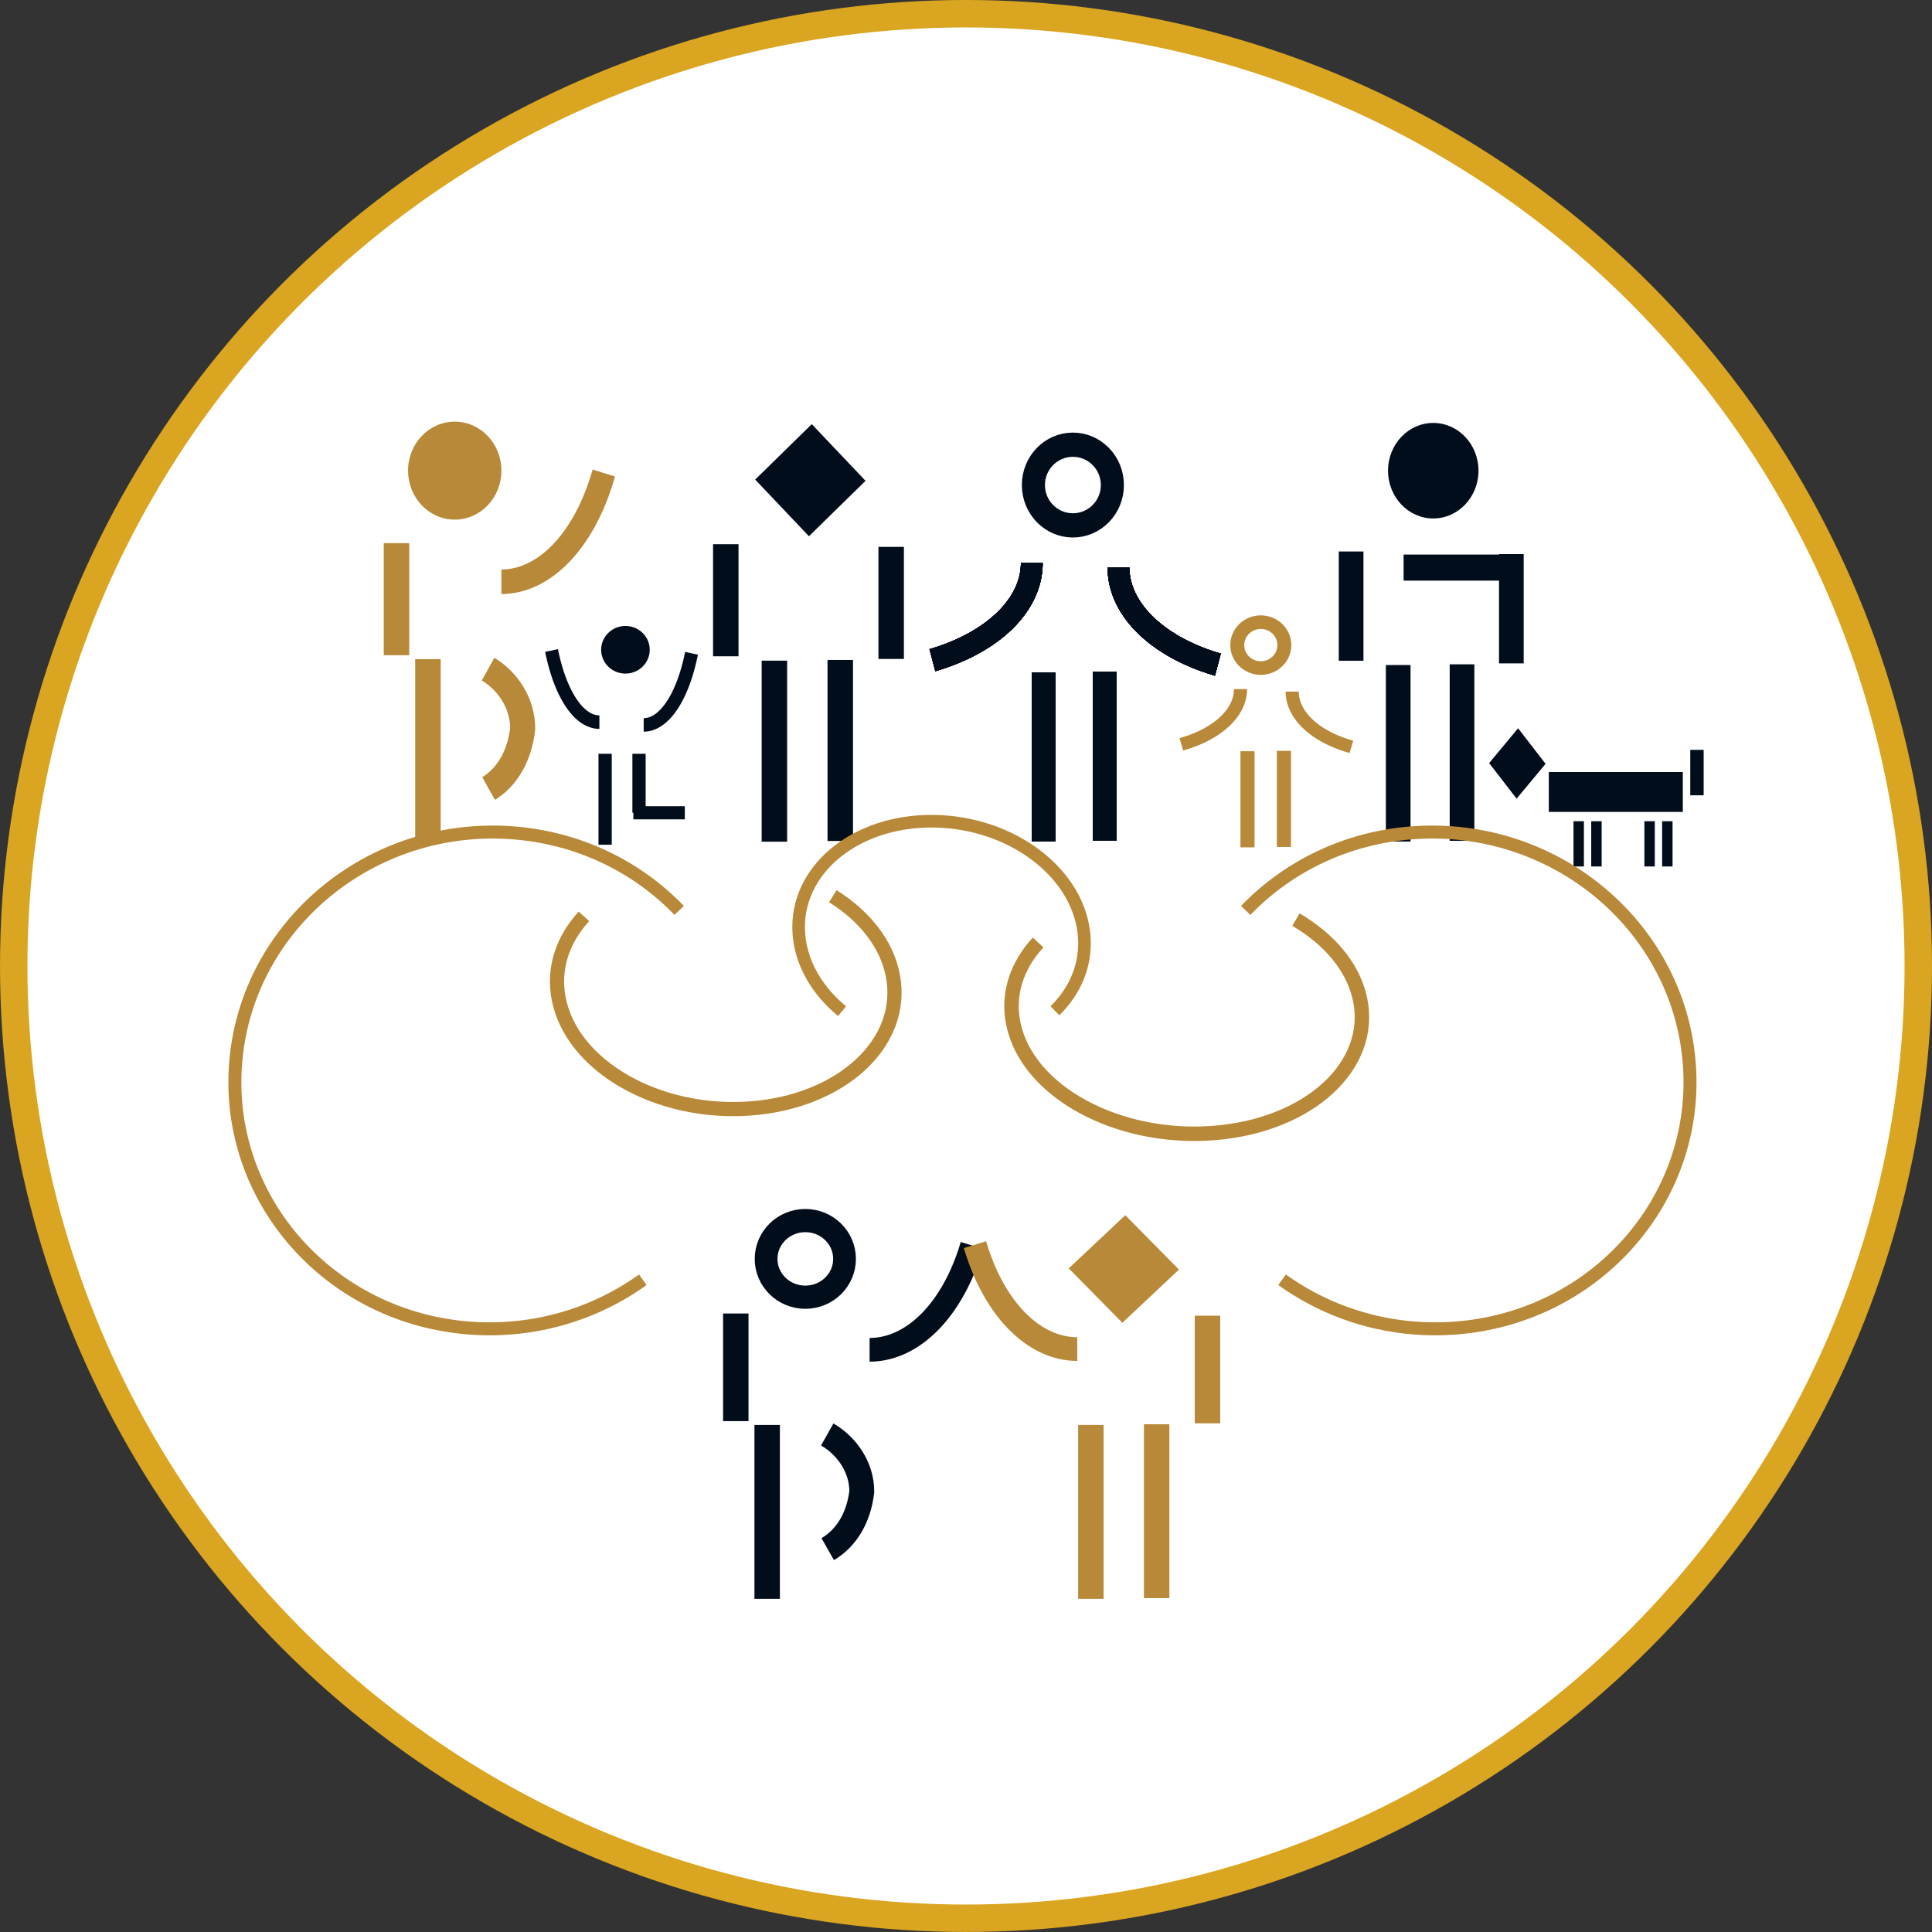 <?xml version="1.0" encoding="UTF-8" standalone="no"?>
<!-- Created with Inkscape (http://www.inkscape.org/) -->

<svg
   width="93.173mm"
   height="93.173mm"
   viewBox="0 0 93.173 93.173"
   version="1.1"
   id="svg455"
   inkscape:version="1.2.2 (732a01da63, 2022-12-09)"
   sodipodi:docname="Resort Einzel Kreis hg weiss.svg"
   xmlns:inkscape="http://www.inkscape.org/namespaces/inkscape"
   xmlns:sodipodi="http://sodipodi.sourceforge.net/DTD/sodipodi-0.dtd"
   xmlns="http://www.w3.org/2000/svg"
   xmlns:svg="http://www.w3.org/2000/svg">
  <rect x="0" y="0" width="93.173" height="93.173" fill="#333333" stroke="none"/>
  <sodipodi:namedview
     id="namedview457"
     pagecolor="#ffffff"
     bordercolor="#000000"
     borderopacity="0.25"
     inkscape:showpageshadow="2"
     inkscape:pageopacity="0.0"
     inkscape:pagecheckerboard="0"
     inkscape:deskcolor="#d1d1d1"
     inkscape:document-units="mm"
     showgrid="false"
     inkscape:zoom="0.5"
     inkscape:cx="396"
     inkscape:cy="558"
     inkscape:window-width="1920"
     inkscape:window-height="986"
     inkscape:window-x="-11"
     inkscape:window-y="-11"
     inkscape:window-maximized="1"
     inkscape:current-layer="layer1" />
  <defs
     id="defs452" />
  <g
     inkscape:label="Ebene 1"
     inkscape:groupmode="layer"
     id="layer1"
     transform="translate(-58.325,-103.554)">
    <g
       id="g1244"
       inkscape:export-filename=".\resort.svg"
       inkscape:export-xdpi="96"
       inkscape:export-ydpi="96"
       style="stroke-width:1.323;stroke-dasharray:none">
      <circle
         style="fill:#ffffff;fill-opacity:1;stroke:#daa520;stroke-width:1.323;stroke-dasharray:none;stroke-opacity:1"
         id="circle23563-8-6-3-1"
         cx="104.912"
         cy="150.14"
         inkscape:transform-center-x="-141.40873"
         inkscape:transform-center-y="-114.91468"
         r="45.925" />
    </g>
    <g
       id="g9697"
       transform="translate(8.806,-29.022)"
       inkscape:export-filename="Resort_einzeln.png"
       inkscape:export-xdpi="96"
       inkscape:export-ydpi="96">
      <rect
         style="fill:#020d1b;fill-opacity:1;stroke-width:0.107"
         id="rect9281-3"
         width="1.924"
         height="6.463"
         x="169.807"
         y="-130.675"
         transform="rotate(90)" />
      <rect
         style="fill:#020d1b;fill-opacity:1;stroke:#989b9e;stroke-width:0;stroke-dasharray:none"
         id="rect9285-8"
         width="0.502"
         height="2.182"
         x="125.403"
         y="172.18" />
      <rect
         style="fill:#020d1b;fill-opacity:1;stroke:#989b9e;stroke-width:0;stroke-dasharray:none"
         id="rect9287-6"
         width="0.502"
         height="2.182"
         x="126.258"
         y="172.18" />
      <rect
         style="fill:#020d1b;fill-opacity:1;stroke:#989b9e;stroke-width:0;stroke-dasharray:none"
         id="rect9289-7"
         width="0.502"
         height="2.182"
         x="128.822"
         y="172.18" />
      <rect
         style="fill:#020d1b;fill-opacity:1;stroke:#989b9e;stroke-width:0;stroke-dasharray:none"
         id="rect9291-3"
         width="0.502"
         height="2.182"
         x="129.677"
         y="172.18" />
      <rect
         style="fill:#020d1b;fill-opacity:1;stroke:none;stroke-width:0.377;stroke-dasharray:none;stroke-opacity:1"
         id="rect9293-0"
         width="2.169"
         height="2.185"
         x="-208.809"
         y="-7.704"
         transform="matrix(-0.611,-0.791,0.639,-0.769,0,0)" />
      <g
         id="g15354-8-5"
         transform="matrix(0.643,0,0,0.675,16.707,91.872)">
        <g
           id="g13662-3-9">
          <rect
             style="fill:#020d1b;fill-opacity:1;stroke-width:0.118"
             id="rect8641-4-1"
             width="1.91"
             height="8.007"
             x="116.914"
             y="99.375" />
          <rect
             style="fill:#020d1b;fill-opacity:1;stroke-width:0.15"
             id="rect8643-6-1"
             width="1.91"
             height="12.934"
             x="113.096"
             y="107.453" />
          <rect
             style="fill:#020d1b;fill-opacity:1;stroke-width:0.15"
             id="rect8645-1-4"
             width="1.91"
             height="12.934"
             x="108.156"
             y="107.504" />
          <rect
             style="fill:#020d1b;fill-opacity:1;stroke:none;stroke-width:0.997;stroke-dasharray:none;stroke-opacity:1"
             id="rect13018-1-8"
             width="5.711"
             height="5.806"
             x="-148.302"
             y="9.577"
             transform="matrix(-0.706,-0.709,0.731,-0.682,0,0)" />
          <rect
             style="fill:#020d1b;fill-opacity:1;stroke-width:0.118"
             id="rect9196-2-0"
             width="1.91"
             height="8.007"
             x="104.51"
             y="99.184" />
        </g>
        <g
           id="g14485-6-4">
          <path
             id="path19697-8-1"
             style="fill:none;stroke:#020d1b;stroke-width:1.731;stroke-dasharray:none;stroke-opacity:1"
             d="m 131.498,92.075 c -1.636,-3.5e-5 -2.962,1.29 -2.962,2.882 -4e-5,1.592 1.326,2.882 2.962,2.882 1.636,-8.1e-5 2.962,-1.29 2.962,-2.882 4e-5,-1.592 -1.326,-2.882 -2.962,-2.882 z"
             sodipodi:nodetypes="ccccc" />
          <path
             style="fill:none;stroke:#020d1b;stroke-width:1.632;stroke-dasharray:none;stroke-opacity:1"
             d="m 120.965,107.47 a 13.018,7.672 0 0 0 7.45,-6.934"
             id="path19699-3-9" />
          <path
             style="fill:none;stroke:#020d1b;stroke-width:1.632;stroke-dasharray:none;stroke-opacity:1"
             d="m 142.371,107.788 a 13.018,7.672 0 0 1 -7.45,-6.934"
             id="path19701-1-3" />
          <rect
             style="fill:#020d1b;fill-opacity:1;stroke-width:0.14"
             id="rect19703-3-5"
             width="1.772"
             height="12.07"
             x="132.992"
             y="108.292" />
          <rect
             style="fill:#020d1b;fill-opacity:1;stroke-width:0.14"
             id="rect19705-6-4"
             width="1.772"
             height="12.07"
             x="128.408"
             y="108.34" />
          <path
             style="fill:none;stroke:#020d1b;stroke-width:1.632;stroke-dasharray:none;stroke-opacity:1"
             d="m 120.965,107.47 a 13.018,7.672 0 0 0 7.45,-6.934"
             id="path19791-0-8" />
          <path
             style="fill:none;stroke:#020d1b;stroke-width:1.632;stroke-dasharray:none;stroke-opacity:1"
             d="m 142.371,107.788 a 13.018,7.672 0 0 1 -7.45,-6.934"
             id="path19793-4-7" />
          <rect
             style="fill:#020d1b;fill-opacity:1;stroke-width:0.14"
             id="rect19795-2-9"
             width="1.772"
             height="12.07"
             x="132.992"
             y="108.292" />
          <rect
             style="fill:#020d1b;fill-opacity:1;stroke-width:0.14"
             id="rect19797-3-2"
             width="1.772"
             height="12.07"
             x="128.408"
             y="108.34" />
          <path
             style="fill:none;stroke:#020d1b;stroke-width:1.632;stroke-dasharray:none;stroke-opacity:1"
             d="m 120.965,107.47 a 13.018,7.672 0 0 0 7.45,-6.934"
             id="path19801-7-5" />
          <path
             style="fill:none;stroke:#020d1b;stroke-width:1.632;stroke-dasharray:none;stroke-opacity:1"
             d="m 142.371,107.788 a 13.018,7.672 0 0 1 -7.45,-6.934"
             id="path19803-3-4" />
          <rect
             style="fill:#020d1b;fill-opacity:1;stroke-width:0.14"
             id="rect19805-8-9"
             width="1.772"
             height="12.07"
             x="132.992"
             y="108.292" />
          <rect
             style="fill:#020d1b;fill-opacity:1;stroke-width:0.14"
             id="rect19807-3-8"
             width="1.772"
             height="12.07"
             x="128.408"
             y="108.34" />
          <path
             style="fill:none;stroke:#020d1b;stroke-width:1.632;stroke-dasharray:none;stroke-opacity:1"
             d="m 120.965,107.47 a 13.018,7.672 0 0 0 7.45,-6.934"
             id="path19811-52-2" />
          <path
             style="fill:none;stroke:#020d1b;stroke-width:1.632;stroke-dasharray:none;stroke-opacity:1"
             d="m 142.371,107.788 a 13.018,7.672 0 0 1 -7.45,-6.934"
             id="path19813-6-7" />
          <rect
             style="fill:#020d1b;fill-opacity:1;stroke-width:0.14"
             id="rect19815-1-4"
             width="1.772"
             height="12.07"
             x="132.992"
             y="108.292" />
          <rect
             style="fill:#020d1b;fill-opacity:1;stroke-width:0.14"
             id="rect19817-8-5"
             width="1.772"
             height="12.07"
             x="128.408"
             y="108.34" />
          <path
             style="fill:none;stroke:#020d1b;stroke-width:1.632;stroke-dasharray:none;stroke-opacity:1"
             d="m 120.965,107.47 a 13.018,7.672 0 0 0 7.45,-6.934"
             id="path19821-56-9" />
          <path
             style="fill:none;stroke:#020d1b;stroke-width:1.632;stroke-dasharray:none;stroke-opacity:1"
             d="m 142.371,107.788 a 13.018,7.672 0 0 1 -7.45,-6.934"
             id="path19823-2-8" />
          <rect
             style="fill:#020d1b;fill-opacity:1;stroke-width:0.14"
             id="rect19825-1-1"
             width="1.772"
             height="12.07"
             x="132.992"
             y="108.292" />
          <rect
             style="fill:#020d1b;fill-opacity:1;stroke-width:0.14"
             id="rect19827-0-0"
             width="1.772"
             height="12.07"
             x="128.408"
             y="108.34" />
          <path
             style="fill:none;stroke:#020d1b;stroke-width:1.632;stroke-dasharray:none;stroke-opacity:1"
             d="m 120.965,107.47 a 13.018,7.672 0 0 0 7.45,-6.934"
             id="path19831-5-7" />
          <path
             style="fill:none;stroke:#020d1b;stroke-width:1.632;stroke-dasharray:none;stroke-opacity:1"
             d="m 142.371,107.788 a 13.018,7.672 0 0 1 -7.45,-6.934"
             id="path19833-2-1" />
          <rect
             style="fill:#020d1b;fill-opacity:1;stroke-width:0.14"
             id="rect19835-4-1"
             width="1.772"
             height="12.07"
             x="132.992"
             y="108.292" />
          <rect
             style="fill:#020d1b;fill-opacity:1;stroke-width:0.14"
             id="rect19837-3-3"
             width="1.772"
             height="12.07"
             x="128.408"
             y="108.34" />
          <path
             style="fill:none;stroke:#020d1b;stroke-width:1.632;stroke-dasharray:none;stroke-opacity:1"
             d="m 120.965,107.47 a 13.018,7.672 0 0 0 7.45,-6.934"
             id="path19841-6-8" />
          <path
             style="fill:none;stroke:#020d1b;stroke-width:1.632;stroke-dasharray:none;stroke-opacity:1"
             d="m 142.371,107.788 a 13.018,7.672 0 0 1 -7.45,-6.934"
             id="path19843-7-6" />
          <rect
             style="fill:#020d1b;fill-opacity:1;stroke-width:0.14"
             id="rect19845-7-0"
             width="1.772"
             height="12.07"
             x="132.992"
             y="108.292" />
          <rect
             style="fill:#020d1b;fill-opacity:1;stroke-width:0.14"
             id="rect19847-6-0"
             width="1.772"
             height="12.07"
             x="128.408"
             y="108.34" />
          <path
             style="fill:none;stroke:#020d1b;stroke-width:1.632;stroke-dasharray:none;stroke-opacity:1"
             d="m 120.965,107.47 a 13.018,7.672 0 0 0 7.45,-6.934"
             id="path19851-4-9" />
          <path
             style="fill:none;stroke:#020d1b;stroke-width:1.632;stroke-dasharray:none;stroke-opacity:1"
             d="m 142.371,107.788 a 13.018,7.672 0 0 1 -7.45,-6.934"
             id="path19853-3-3" />
          <rect
             style="fill:#020d1b;fill-opacity:1;stroke-width:0.14"
             id="rect19855-8-5"
             width="1.772"
             height="12.07"
             x="132.992"
             y="108.292" />
          <rect
             style="fill:#020d1b;fill-opacity:1;stroke-width:0.14"
             id="rect19857-5-5"
             width="1.772"
             height="12.07"
             x="128.408"
             y="108.34" />
        </g>
        <g
           id="g20650-6-6"
           transform="matrix(0.352,0,0,0.327,106.104,31.204)">
          <path
             id="path19839-8-2-6-9"
             style="fill:none;stroke:#b88938;stroke-width:2.971;stroke-dasharray:none;stroke-opacity:1"
             d="m 112.183,224.921 c -2.77,-6e-5 -5.015,2.245 -5.015,5.015 -6e-5,2.77 2.245,5.015 5.015,5.015 2.77,-1.4e-4 5.015,-2.245 5.015,-5.015 6e-5,-2.769 -2.245,-5.015 -5.015,-5.015 z"
             sodipodi:nodetypes="ccccc" />
          <path
             style="fill:none;stroke:#b88938;stroke-width:2.8;stroke-dasharray:none;stroke-opacity:1"
             d="M 95.249,251.608 A 22.037,13.348 0 0 0 107.86,239.543"
             id="path19851-6-9-2-5" />
          <path
             style="fill:none;stroke:#b88938;stroke-width:2.8;stroke-dasharray:none;stroke-opacity:1"
             d="M 131.485,252.16 A 22.037,13.348 0 0 1 118.874,240.095"
             id="path19853-7-2-4-8" />
          <rect
             style="fill:#b88938;fill-opacity:1;stroke-width:0.24"
             id="rect19855-2-8-8-4"
             width="3"
             height="21"
             x="115.608"
             y="253.037" />
          <rect
             style="fill:#b88938;fill-opacity:1;stroke-width:0.24"
             id="rect19857-2-8-3-8"
             width="3"
             height="21"
             x="107.848"
             y="253.121" />
        </g>
        <g
           id="g13685-9-1"
           transform="matrix(0.969,0,0,0.975,3.416,1.896)">
          <rect
             style="fill:#020d1b;fill-opacity:1;stroke-width:0.118"
             id="rect10952-8-1"
             width="1.91"
             height="8.007"
             x="165.163"
             y="100.507" />
          <rect
             style="fill:#020d1b;fill-opacity:1;stroke-width:0.15"
             id="rect10954-8-3"
             width="1.91"
             height="12.934"
             x="161.345"
             y="108.584" />
          <rect
             style="fill:#020d1b;fill-opacity:1;stroke-width:0.15"
             id="rect10956-9-5"
             width="1.91"
             height="12.934"
             x="156.405"
             y="108.636" />
          <rect
             style="fill:#020d1b;fill-opacity:1;stroke-width:0.118"
             id="rect10960-1-6"
             width="1.91"
             height="8.007"
             x="152.76"
             y="100.316" />
          <rect
             style="fill:#020d1b;fill-opacity:1;stroke-width:0.118"
             id="rect10962-0-8"
             width="1.91"
             height="8.007"
             x="-102.451"
             y="157.778"
             transform="rotate(-90)" />
          <path
             id="path6380-1-1"
             style="fill:#020d1b;fill-opacity:1;stroke:none;stroke-width:2.073;stroke-dasharray:none;stroke-opacity:1"
             d="m 160.073,90.896 c -1.933,-4.2e-5 -3.5,1.567 -3.5,3.5 -4e-5,1.933 1.567,3.5 3.5,3.5 1.933,-9.5e-5 3.5,-1.567 3.5,-3.5 4e-5,-1.933 -1.567,-3.5 -3.5,-3.5 z"
             sodipodi:nodetypes="ccccc" />
        </g>
        <g
           id="g13669-0-4"
           transform="translate(6.615)">
          <rect
             style="fill:#b88938;fill-opacity:1;stroke-width:0.15"
             id="rect224-3-6"
             width="1.91"
             height="12.934"
             x="75.556"
             y="107.4" />
          <rect
             style="fill:#b88938;fill-opacity:1;stroke-width:0.118"
             id="rect224-0-4-6"
             width="1.91"
             height="8.007"
             x="73.198"
             y="99.109" />
          <path
             style="fill:none;stroke:#b88938;stroke-width:1.753;stroke-dasharray:none;stroke-opacity:1"
             d="m 89.701,94.097 a 8.496,13.573 0 0 1 -7.68,7.768"
             id="path6134-27-2" />
          <path
             style="fill:none;stroke:#b88938;stroke-width:1.878;stroke-dasharray:none"
             d="m 81.022,108.107 c 1.495,0.866 2.596,2.446 2.596,4.253 -0.23,1.934 -1.149,3.455 -2.558,4.278"
             id="path12814-7-5" />
          <path
             id="path11712-9-3"
             style="fill:#b88938;fill-opacity:1;stroke:none;stroke-width:2.073;stroke-dasharray:none;stroke-opacity:1"
             d="m 78.521,90.427 c -1.933,-4.2e-5 -3.5,1.567 -3.5,3.5 -4e-5,1.933 1.567,3.5 3.5,3.5 1.933,-9.5e-5 3.5,-1.567 3.5,-3.5 4e-5,-1.933 -1.567,-3.5 -3.5,-3.5 z"
             sodipodi:nodetypes="ccccc" />
        </g>
        <g
           id="g13647-2-5"
           transform="matrix(0.743,0,0,0.73,12.945,11.176)">
          <path
             id="path12082-8-8-1"
             style="fill:#020d1b;fill-opacity:1;stroke:none;stroke-width:1.416;stroke-dasharray:none;stroke-opacity:1"
             d="m 114.392,128.559 c -1.355,-2e-5 -2.453,1.044 -2.453,2.331 -2e-5,1.287 1.098,2.331 2.453,2.331 1.355,-7e-5 2.453,-1.044 2.453,-2.331 3e-5,-1.287 -1.098,-2.331 -2.453,-2.331 z"
             sodipodi:nodetypes="ccccc" />
          <rect
             style="fill:#020d1b;fill-opacity:1;stroke-width:0.104"
             id="rect18869-3-2-3"
             width="1.338"
             height="8.9"
             x="111.672"
             y="141.071" />
          <rect
             style="fill:#020d1b;fill-opacity:1;stroke-width:0.084;stroke-dasharray:none"
             id="rect18873-5-1-2"
             width="1.338"
             height="5.773"
             x="115.094"
             y="141.071"
             inkscape:transform-center-x="6.35"
             inkscape:transform-center-y="0.68648781" />
          <path
             style="fill:none;stroke:#020d1b;stroke-width:1.321;stroke-dasharray:none;stroke-opacity:1"
             d="m 106.935,130.962 a 5.342,12.25 0 0 0 4.828,7.01"
             id="path20775-3-2" />
          <rect
             style="fill:#020d1b;fill-opacity:1;stroke-width:0.078"
             id="rect20789-4-7"
             width="1.287"
             height="5.193"
             x="-147.487"
             y="115.193"
             transform="rotate(-90)" />
          <path
             style="fill:none;stroke:#020d1b;stroke-width:1.321;stroke-dasharray:none;stroke-opacity:1"
             d="m 121.062,131.235 a 5.342,12.25 0 0 1 -4.828,7.01"
             id="path13639-0-6" />
        </g>
      </g>
      <path
         style="fill:none;stroke:#b88938;stroke-width:0.697"
         d="m 112.016,176.925 c 1.603,0.939 2.749,2.27 3.085,3.803 0.708,3.233 -2.457,6.14 -7.069,6.491 -4.612,0.351 -8.925,-1.985 -9.633,-5.218 -0.32,-1.459 0.15,-2.852 1.185,-3.973"
         id="path18216-30" />
      <path
         style="fill:none;stroke:#b88938;stroke-width:0.608"
         d="m 90.129,181.342 c -1.201,-0.993 -1.985,-2.311 -2.085,-3.749 -0.211,-3.035 2.699,-5.459 6.5,-5.413 3.801,0.045 7.054,2.542 7.265,5.577 0.095,1.37 -0.445,2.615 -1.416,3.565"
         id="path20097-2" />
      <path
         style="fill:none;stroke:#b88938;stroke-width:0.684"
         d="m 89.682,175.797 c 1.526,0.954 2.604,2.296 2.897,3.83 0.618,3.237 -2.49,6.107 -6.941,6.41 -4.451,0.303 -8.561,-2.075 -9.178,-5.312 -0.279,-1.461 0.201,-2.847 1.221,-3.956"
         id="path20099" />
      <g
         id="g10346-8"
         transform="matrix(1.167,0,0,1.19,-39.262,46.375)">
        <path
           id="path118-0-7-9"
           style="fill:none;stroke:#020d1b;stroke-width:0.94;stroke-dasharray:none;stroke-opacity:1"
           d="m 109.356,121.903 c -0.895,-2e-5 -1.621,0.695 -1.621,1.553 -2e-5,0.858 0.726,1.553 1.621,1.553 0.895,-4e-5 1.621,-0.695 1.621,-1.553 1e-5,-0.858 -0.726,-1.553 -1.621,-1.553 z"
           sodipodi:nodetypes="ccccc" />
        <rect
           style="fill:#020d1b;fill-opacity:1;stroke-width:0.082"
           id="rect224-4-3"
           width="1.051"
           height="7.046"
           x="107.254"
           y="130.186" />
        <rect
           style="fill:#020d1b;fill-opacity:1;stroke-width:0.065"
           id="rect224-0-1-1"
           width="1.051"
           height="4.362"
           x="105.957"
           y="125.669" />
        <path
           style="fill:none;stroke:#020d1b;stroke-width:0.96;stroke-dasharray:none;stroke-opacity:1"
           d="m 116.238,122.909 a 4.675,7.394 0 0 1 -4.226,4.231"
           id="path6134-7-2" />
        <path
           style="fill:none;stroke:#b88938;stroke-width:0.96;stroke-dasharray:none;stroke-opacity:1"
           d="m 116.368,122.879 a 4.675,7.394 0 0 0 4.226,4.231"
           id="path6134-2-2-9" />
        <rect
           style="fill:#b88938;fill-opacity:1;stroke-width:0.065"
           id="rect8641-0-8"
           width="1.051"
           height="4.362"
           x="125.45"
           y="125.758" />
        <rect
           style="fill:#b88938;fill-opacity:1;stroke-width:0.082"
           id="rect8643-2-0"
           width="1.051"
           height="7.046"
           x="123.349"
           y="130.158" />
        <rect
           style="fill:#b88938;fill-opacity:1;stroke-width:0.082"
           id="rect8645-0-5"
           width="1.051"
           height="7.046"
           x="120.631"
           y="130.186" />
        <rect
           style="fill:#b88938;fill-opacity:1;stroke:none;stroke-width:0.546;stroke-dasharray:none;stroke-opacity:1"
           id="rect13018-9-6"
           width="3.127"
           height="3.18"
           x="-175.868"
           y="-3.036"
           transform="matrix(-0.709,-0.705,0.735,-0.678,0,0)" />
        <path
           style="fill:none;stroke:#020d1b;stroke-width:1.028;stroke-dasharray:none;stroke-opacity:1"
           d="m 110.262,130.571 c 0.823,0.472 1.428,1.333 1.428,2.317 -0.126,1.054 -0.632,1.882 -1.408,2.331"
           id="path12814-0-3" />
      </g>
      <path
         style="fill:none;stroke:#b88938;stroke-width:0.626;stroke-dasharray:none"
         d="m 82.273,176.482 c -2.039,-2.119 -4.879,-3.525 -8.105,-3.748 -3.363,-0.233 -6.516,0.862 -8.91,2.825 -2.451,2.01 -4.106,4.931 -4.374,8.269 -0.53,6.599 4.557,12.33 11.364,12.802 0.646,0.045 1.283,0.041 1.909,-0.01 2.353,-0.187 4.543,-1.02 6.362,-2.325"
         id="path2458-0"
         sodipodi:nodetypes="ccssssc" />
      <path
         style="fill:none;stroke:#b88938;stroke-width:0.626;stroke-dasharray:none"
         d="m 109.595,176.482 c 2.039,-2.119 4.879,-3.525 8.105,-3.748 3.363,-0.233 6.516,0.862 8.91,2.825 2.451,2.01 4.106,4.931 4.374,8.269 0.53,6.599 -4.557,12.33 -11.364,12.802 -0.646,0.045 -1.283,0.041 -1.909,-0.01 -2.353,-0.187 -4.543,-1.02 -6.362,-2.325"
         id="path10348-3"
         sodipodi:nodetypes="ccssssc" />
      <rect
         style="fill:#020d1b;fill-opacity:1;stroke:#989b9e;stroke-width:0;stroke-dasharray:none"
         id="rect9283-9"
         width="0.646"
         height="2.191"
         x="131.034"
         y="168.739" />
    </g>
  </g>
</svg>
